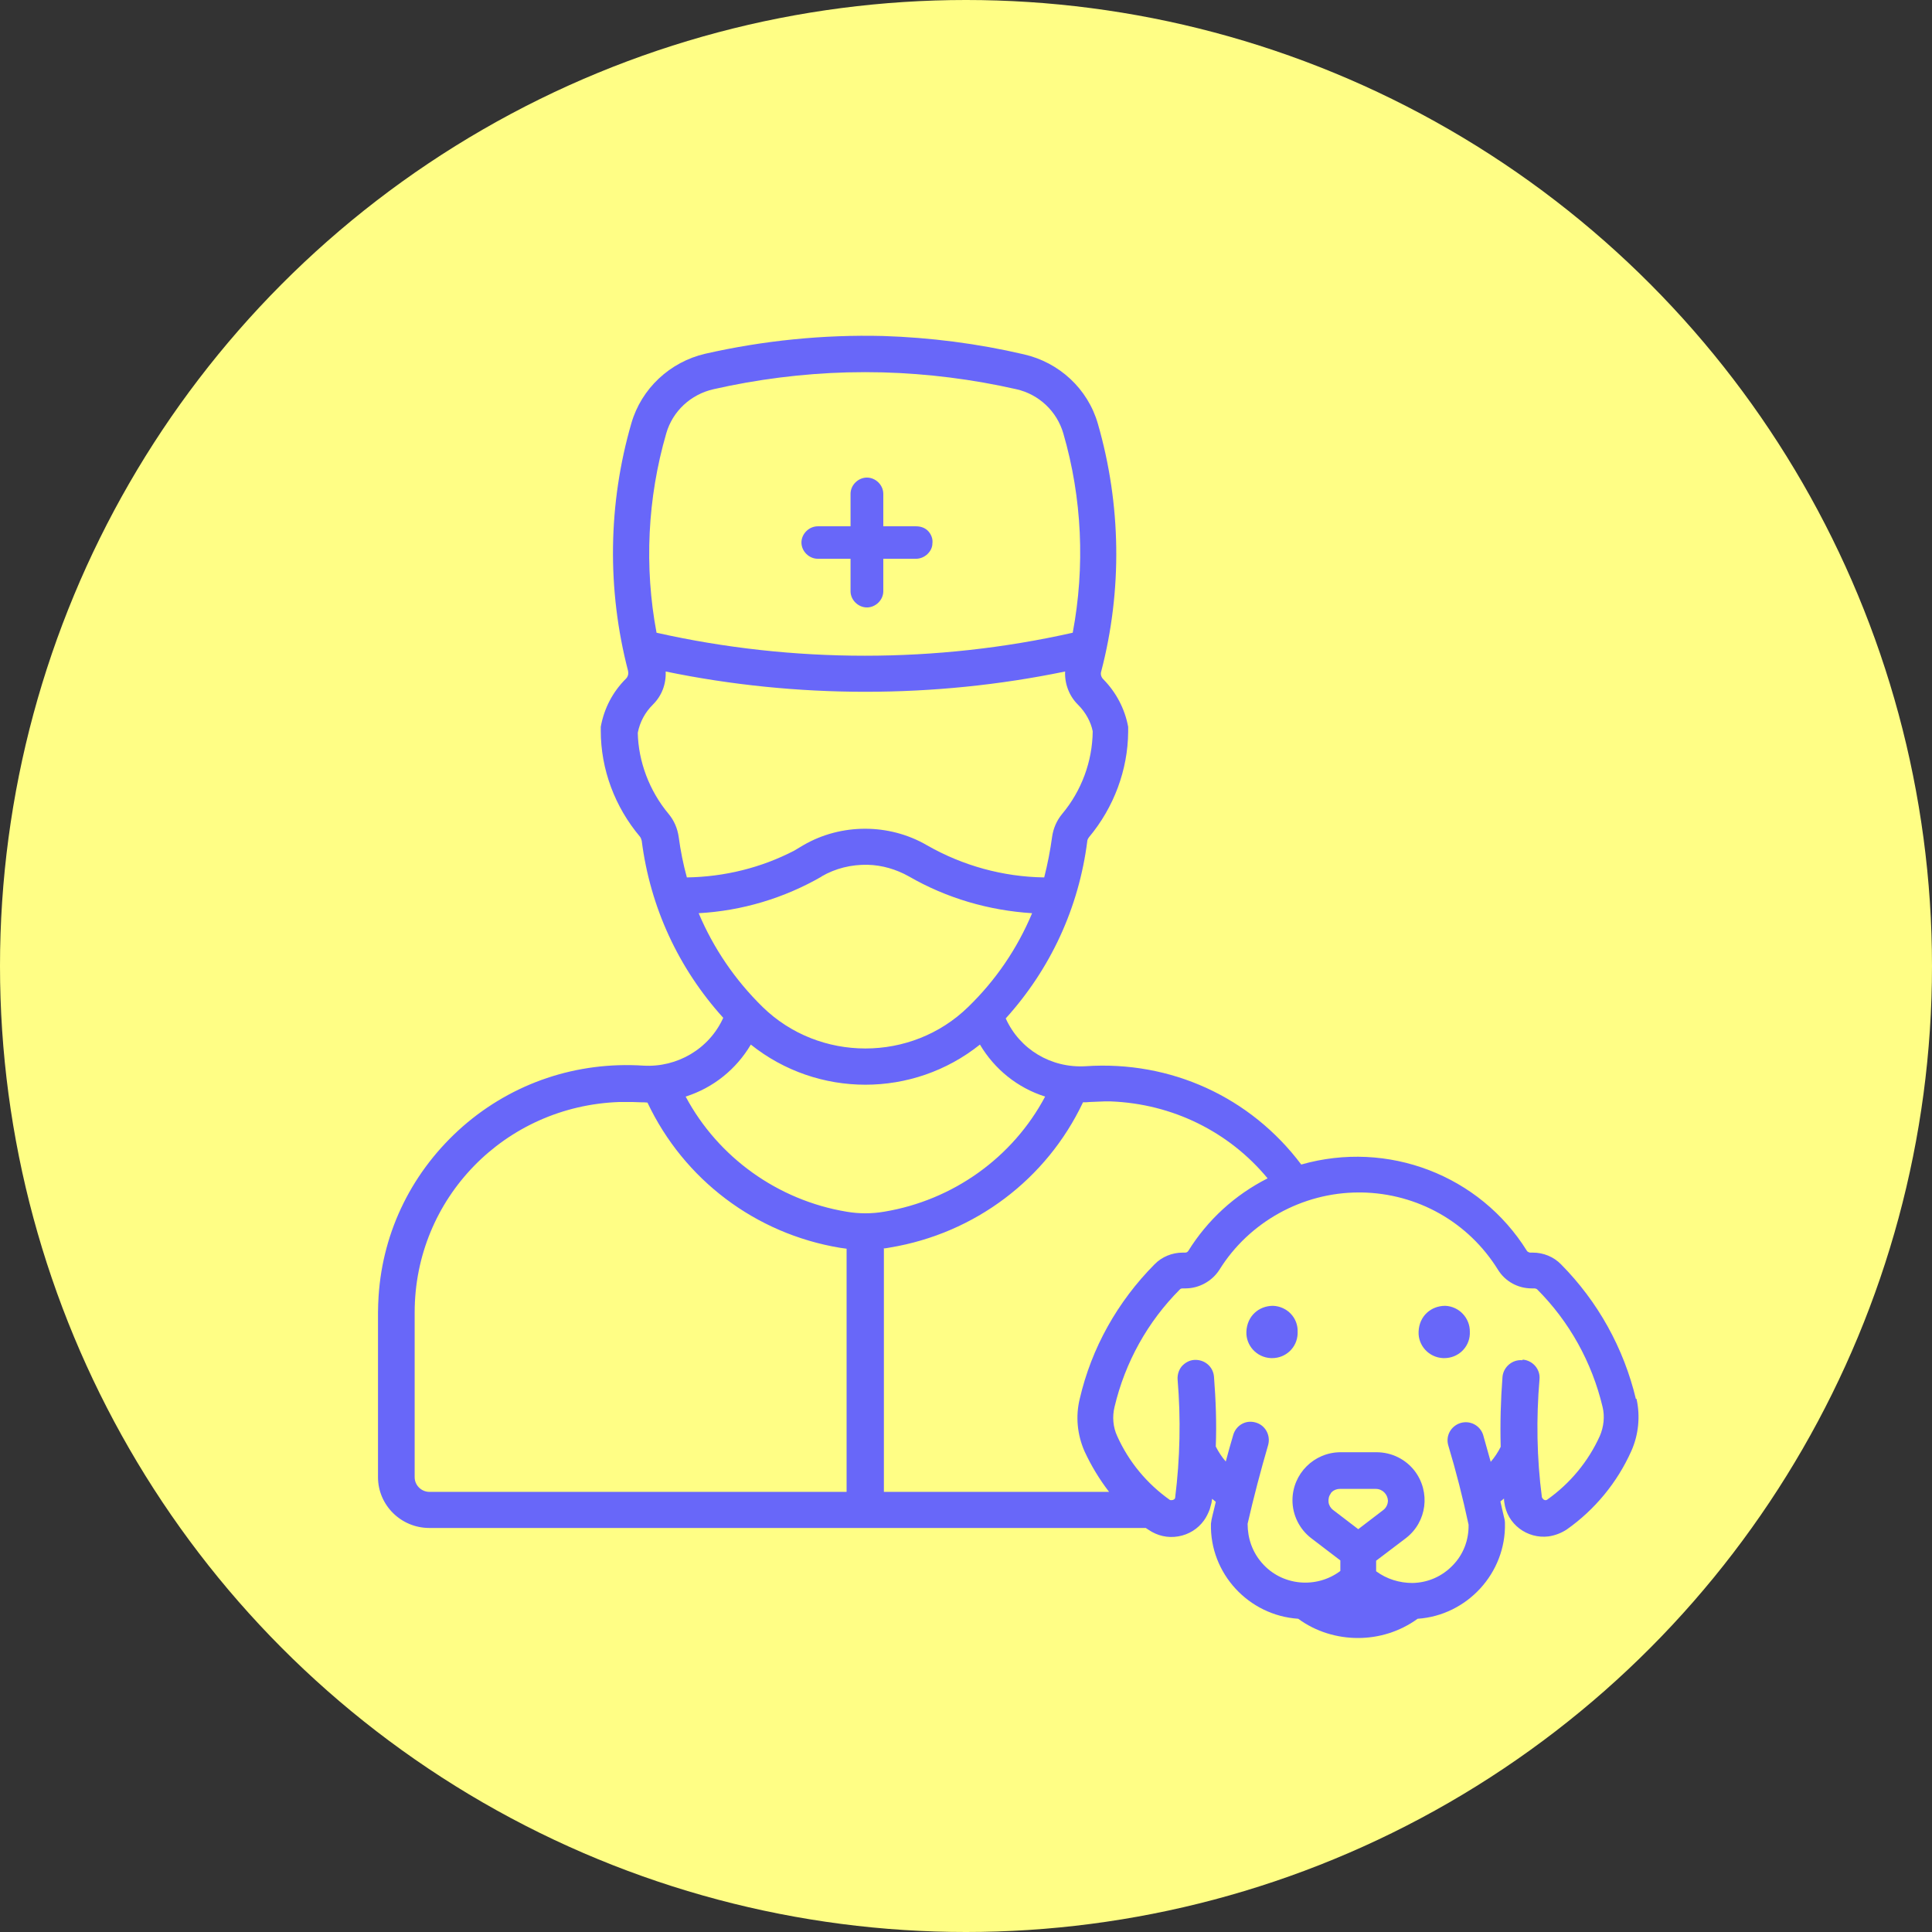 <svg xmlns="http://www.w3.org/2000/svg" fill="none" viewBox="0 0 46 46" height="46" width="46">
<rect x="0" y="0" width="46" height="46" fill="#333333" stroke="none"/>
<circle fill="#FFFE85" r="23" cy="23" cx="23"></circle>
<path fill="#6867F9" d="M38.95 33.31C38.661 32.1 38.047 30.991 37.167 30.103C36.994 29.924 36.748 29.824 36.496 29.824H36.424C36.424 29.824 36.373 29.809 36.359 29.788C35.233 27.977 33.039 27.14 30.982 27.727C29.777 26.123 27.879 25.25 25.851 25.386C25.028 25.436 24.278 24.985 23.946 24.248C25.014 23.067 25.685 21.614 25.887 20.032C25.887 19.996 25.909 19.96 25.93 19.932C26.522 19.223 26.854 18.329 26.861 17.427C26.861 17.391 26.861 17.355 26.861 17.305C26.782 16.876 26.573 16.482 26.27 16.174C26.219 16.124 26.198 16.052 26.219 15.988C26.724 14.055 26.695 12.015 26.14 10.09C25.902 9.26 25.223 8.63 24.379 8.437C23.275 8.179 22.149 8.036 21.03 8C19.609 7.964 18.18 8.107 16.794 8.422C15.95 8.616 15.271 9.253 15.033 10.076C14.477 11.994 14.449 14.034 14.954 15.974C14.968 16.038 14.954 16.11 14.903 16.16C14.593 16.468 14.384 16.861 14.304 17.305C14.304 17.341 14.304 17.377 14.304 17.398C14.304 18.321 14.643 19.216 15.235 19.918C15.257 19.946 15.271 19.982 15.279 20.018C15.481 21.6 16.152 23.053 17.22 24.234C16.888 24.971 16.123 25.422 15.315 25.372C13.734 25.271 12.211 25.78 11.021 26.818C9.83 27.863 9.115 29.294 9.014 30.862C9.007 30.991 9 31.119 9 31.248V35.171C9 35.836 9.548 36.38 10.22 36.38H27.28L27.345 36.423C27.554 36.566 27.8 36.624 28.052 36.581C28.305 36.538 28.521 36.402 28.666 36.201C28.723 36.123 28.767 36.03 28.803 35.937L28.846 35.779C28.846 35.779 28.853 35.722 28.86 35.686C28.889 35.708 28.918 35.736 28.947 35.758C28.918 35.872 28.897 35.98 28.868 36.087C28.853 36.144 28.839 36.209 28.832 36.28C28.803 37.461 29.727 38.463 30.91 38.542C31.329 38.85 31.834 39 32.332 39C32.83 39 33.328 38.85 33.753 38.542C34.93 38.463 35.861 37.454 35.832 36.266C35.832 36.201 35.817 36.144 35.803 36.094C35.774 35.98 35.752 35.865 35.724 35.75C35.752 35.729 35.781 35.7 35.81 35.679C35.81 35.708 35.81 35.736 35.817 35.772C35.882 36.287 36.359 36.645 36.871 36.581C37.023 36.559 37.174 36.502 37.304 36.416C37.975 35.944 38.509 35.292 38.841 34.548C39.014 34.161 39.058 33.718 38.964 33.303L38.95 33.31ZM14.759 26.238H14.896C15.011 26.238 15.141 26.238 15.257 26.245C15.307 26.245 15.365 26.245 15.416 26.252C16.282 28.084 17.985 29.373 19.998 29.709C20.049 29.716 20.107 29.724 20.157 29.731V35.521H10.227C10.032 35.521 9.873 35.364 9.873 35.171V31.248C9.873 28.535 12.017 26.331 14.752 26.238H14.759ZM20.179 8.866C20.46 8.859 20.742 8.859 21.016 8.866C22.084 8.895 23.159 9.031 24.198 9.267C24.74 9.389 25.166 9.797 25.317 10.319C25.765 11.858 25.837 13.497 25.541 15.065C22.3 15.795 18.88 15.795 15.632 15.065C15.336 13.497 15.416 11.858 15.863 10.319C16.015 9.789 16.448 9.389 16.989 9.267C18.028 9.031 19.103 8.895 20.172 8.866H20.179ZM15.546 16.775C15.755 16.568 15.863 16.289 15.849 15.988C18.966 16.632 22.243 16.632 25.36 15.988C25.346 16.274 25.454 16.568 25.663 16.775C25.851 16.961 25.974 17.191 26.017 17.412C26.01 18.128 25.75 18.83 25.288 19.381C25.158 19.538 25.079 19.724 25.05 19.925C25.007 20.247 24.942 20.576 24.862 20.891C23.881 20.877 22.921 20.612 22.07 20.125C21.615 19.86 21.102 19.732 20.597 19.732C20.092 19.732 19.58 19.86 19.125 20.125L18.909 20.254C18.122 20.662 17.249 20.877 16.354 20.891C16.267 20.576 16.202 20.247 16.159 19.925C16.13 19.724 16.051 19.538 15.921 19.381C15.459 18.83 15.199 18.128 15.185 17.448C15.235 17.191 15.358 16.961 15.546 16.775ZM19.558 20.869C19.89 20.676 20.265 20.583 20.655 20.59C21.001 20.598 21.341 20.698 21.644 20.869C22.539 21.385 23.542 21.678 24.574 21.743C24.22 22.587 23.708 23.339 23.051 23.976C21.701 25.293 19.508 25.293 18.158 23.976C17.501 23.332 16.989 22.58 16.635 21.743C17.667 21.686 18.67 21.385 19.565 20.869H19.558ZM17.877 24.871C19.471 26.145 21.738 26.145 23.332 24.871C23.679 25.458 24.227 25.901 24.884 26.109C24.112 27.562 22.69 28.578 21.052 28.85C20.756 28.901 20.453 28.901 20.157 28.85C18.519 28.578 17.097 27.555 16.325 26.109C16.982 25.901 17.53 25.458 17.877 24.871ZM36.243 32.386C36.012 32.365 35.796 32.544 35.774 32.78C35.731 33.331 35.716 33.889 35.731 34.448C35.666 34.577 35.587 34.698 35.493 34.806C35.435 34.591 35.37 34.376 35.312 34.161C35.24 33.94 35.002 33.811 34.771 33.882C34.547 33.954 34.417 34.183 34.482 34.412C34.67 35.035 34.829 35.664 34.966 36.302C34.973 36.667 34.843 37.01 34.591 37.268C34.338 37.533 33.999 37.683 33.631 37.69C33.32 37.69 33.017 37.597 32.765 37.411V37.16L33.472 36.624C33.977 36.237 34.064 35.521 33.681 35.02C33.465 34.741 33.133 34.577 32.772 34.577H31.92C31.285 34.577 30.773 35.092 30.773 35.722C30.773 36.072 30.939 36.409 31.22 36.624L31.913 37.153V37.404C31.343 37.833 30.52 37.762 30.044 37.211C29.82 36.953 29.705 36.631 29.705 36.28C29.849 35.65 30.015 35.02 30.196 34.398C30.224 34.29 30.21 34.169 30.152 34.068C30.095 33.968 30.001 33.897 29.892 33.868C29.662 33.803 29.438 33.932 29.366 34.154C29.301 34.369 29.243 34.584 29.185 34.798C29.091 34.691 29.012 34.569 28.947 34.441C28.969 33.882 28.947 33.324 28.904 32.773C28.882 32.537 28.68 32.365 28.435 32.379C28.319 32.386 28.218 32.444 28.139 32.529C28.067 32.615 28.031 32.73 28.038 32.844C28.117 33.782 28.096 34.727 27.98 35.657C27.98 35.693 27.93 35.729 27.857 35.715C27.309 35.328 26.876 34.806 26.602 34.197C26.501 33.983 26.479 33.732 26.537 33.496C26.789 32.436 27.323 31.47 28.096 30.697C28.11 30.683 28.132 30.676 28.153 30.676H28.225C28.55 30.676 28.86 30.504 29.034 30.232C29.741 29.094 31.011 28.392 32.353 28.392C32.375 28.392 32.397 28.392 32.418 28.392C33.753 28.414 34.966 29.101 35.666 30.232C35.839 30.511 36.142 30.676 36.467 30.676H36.539C36.539 30.676 36.582 30.683 36.597 30.697C37.369 31.47 37.903 32.436 38.156 33.496C38.213 33.725 38.184 33.975 38.091 34.19C37.816 34.798 37.383 35.321 36.835 35.708C36.799 35.729 36.748 35.722 36.712 35.65C36.59 34.72 36.575 33.775 36.655 32.837C36.676 32.601 36.496 32.393 36.258 32.372L36.243 32.386ZM31.682 35.557C31.733 35.486 31.819 35.45 31.906 35.45H32.758C32.916 35.45 33.039 35.579 33.046 35.729C33.046 35.815 33.003 35.901 32.938 35.951L32.339 36.409L31.74 35.951C31.682 35.908 31.639 35.836 31.632 35.765C31.625 35.693 31.639 35.614 31.689 35.557H31.682ZM21.038 29.724C21.088 29.724 21.146 29.709 21.196 29.702C23.21 29.366 24.92 28.077 25.786 26.245C25.837 26.245 25.894 26.245 25.945 26.238C26.06 26.231 26.176 26.231 26.291 26.224H26.45C27.908 26.281 29.257 26.939 30.181 28.056C29.402 28.45 28.752 29.044 28.29 29.788C28.276 29.809 28.247 29.824 28.225 29.824H28.16C27.908 29.824 27.663 29.924 27.489 30.103C26.609 30.991 25.988 32.093 25.707 33.31C25.606 33.725 25.649 34.161 25.822 34.555C25.981 34.899 26.176 35.221 26.407 35.521H21.045V29.731L21.038 29.724Z"></path>
<path fill="#6867F9" d="M30.311 31.091C29.972 31.091 29.691 31.334 29.676 31.706C29.662 32.036 29.922 32.322 30.261 32.336C30.268 32.336 30.283 32.336 30.29 32.336C30.614 32.336 30.882 32.086 30.896 31.756V31.713C30.91 31.384 30.651 31.105 30.311 31.091Z"></path>
<path fill="#6867F9" d="M34.411 31.091C34.072 31.091 33.79 31.334 33.776 31.706C33.761 32.036 34.021 32.322 34.361 32.336C34.368 32.336 34.382 32.336 34.389 32.336C34.714 32.336 34.981 32.086 34.996 31.764V31.713C35.003 31.384 34.743 31.105 34.411 31.091Z"></path>
<path fill="#6867F9" d="M22.113 12.66C22.041 12.574 21.933 12.531 21.81 12.531H21.031V11.758C21.031 11.55 20.85 11.371 20.641 11.371C20.432 11.371 20.251 11.55 20.251 11.758V12.531H19.472C19.262 12.531 19.082 12.71 19.082 12.917C19.082 13.125 19.262 13.304 19.472 13.304H20.251V14.077C20.251 14.284 20.432 14.463 20.641 14.463C20.85 14.463 21.031 14.284 21.031 14.077V13.304H21.81C22.019 13.304 22.2 13.125 22.2 12.939C22.214 12.839 22.178 12.738 22.113 12.66Z"></path>
</svg>
